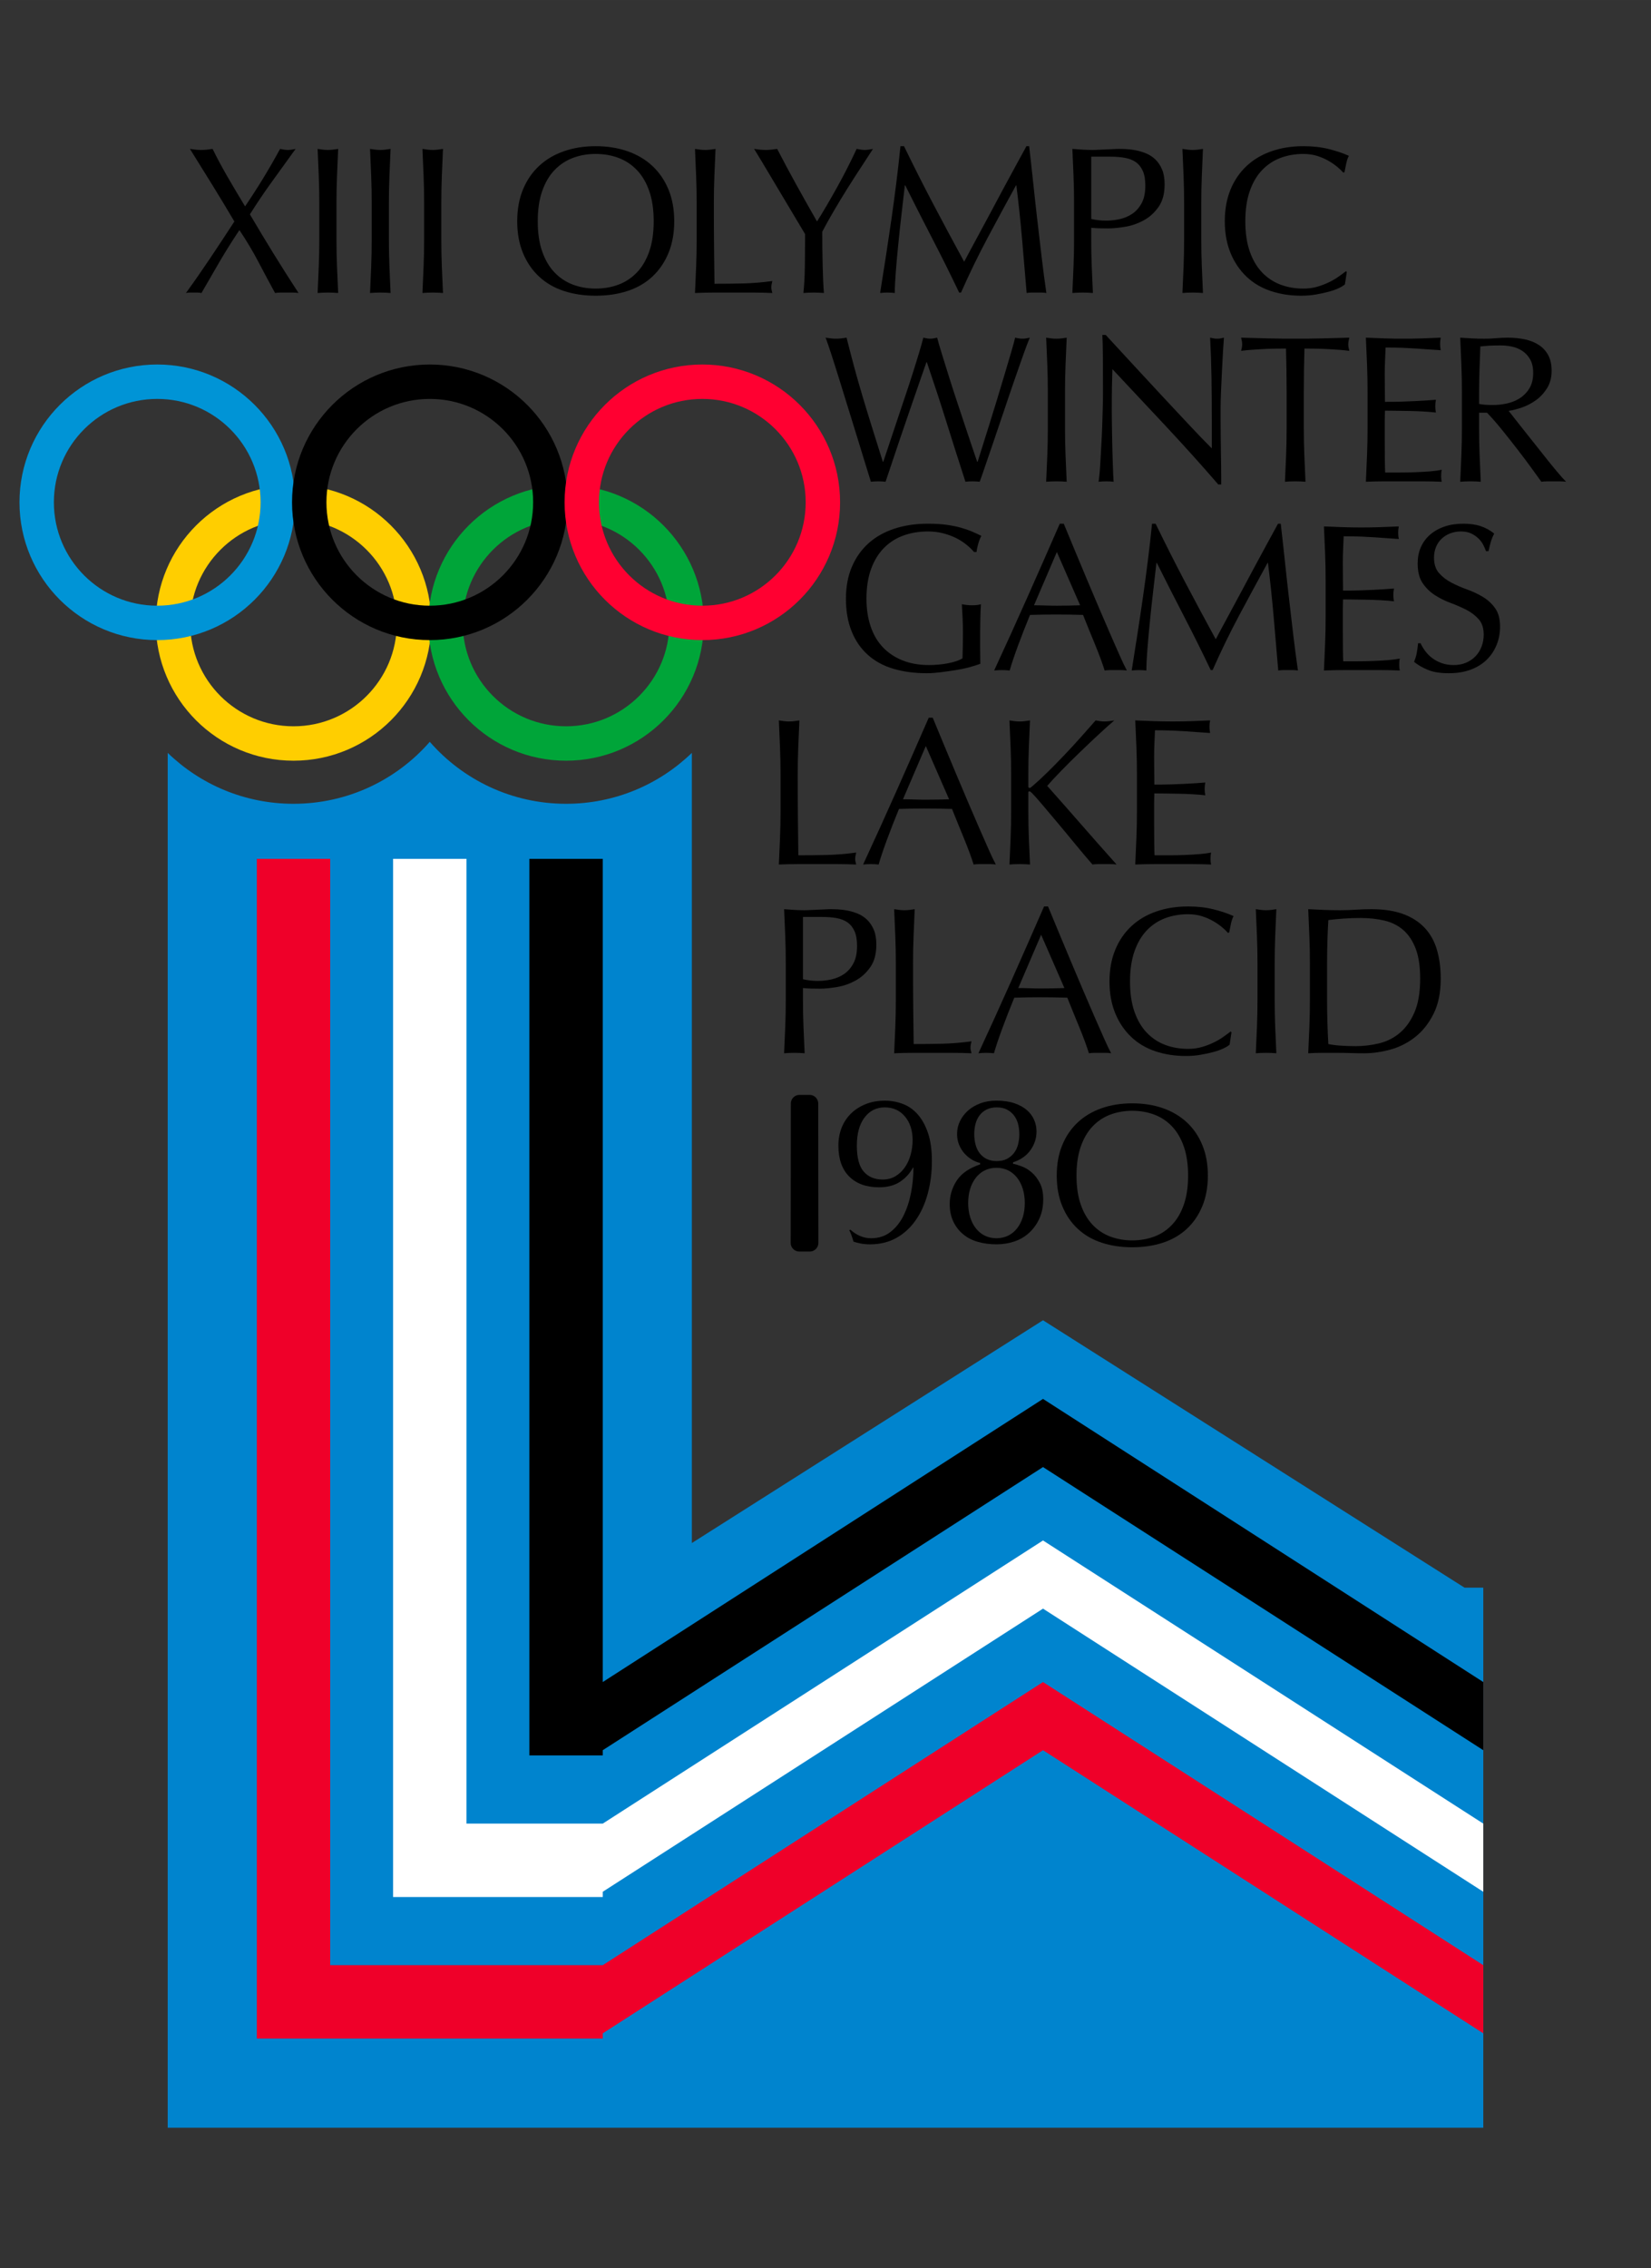 <?xml version="1.0" encoding="UTF-8"?> <svg xmlns="http://www.w3.org/2000/svg" xmlns:xlink="http://www.w3.org/1999/xlink" xmlns:xodm="http://www.corel.com/coreldraw/odm/2003" xml:space="preserve" width="25.4mm" height="34.883mm" version="1.1" style="shape-rendering:geometricPrecision; text-rendering:geometricPrecision; image-rendering:optimizeQuality; fill-rule:evenodd; clip-rule:evenodd" viewBox="0 0 2539.98 3488.26"><rect x="0" y="0" width="2539.98" height="3488.26" fill="#333333" stroke="none"/> <defs> <style type="text/css"> .str5 {stroke:black;stroke-width:26.46;stroke-linecap:round;stroke-linejoin:round;stroke-miterlimit:22.926} .str3 {stroke:black;stroke-width:52.92;stroke-linecap:round;stroke-linejoin:round;stroke-miterlimit:22.926} .str2 {stroke:#0094D6;stroke-width:52.92;stroke-linecap:round;stroke-linejoin:round;stroke-miterlimit:22.926} .str1 {stroke:#00A539;stroke-width:52.92;stroke-linecap:round;stroke-linejoin:round;stroke-miterlimit:22.926} .str4 {stroke:#FF0031;stroke-width:52.92;stroke-linecap:round;stroke-linejoin:round;stroke-miterlimit:22.926} .str0 {stroke:#FFCE00;stroke-width:52.92;stroke-linecap:round;stroke-linejoin:round;stroke-miterlimit:22.926} .fil1 {fill:none;fill-rule:nonzero} .fil2 {fill:black;fill-rule:nonzero} .fil0 {fill:#0084CE;fill-rule:nonzero} .fil4 {fill:#EF0029;fill-rule:nonzero} .fil3 {fill:white;fill-rule:nonzero} </style> </defs> <g id="Слой_x0020_1">  <path class="fil0" d="M258.02 1157.83l0 2114.33 741.84 0 64.51 0 1217.59 0 0 -830.54 -28.87 0 -648.47 -411.24 -540.25 342.62 0 -1215.17c-50.08,48.46 -118.29,78.3 -193.52,78.3 -83.62,0 -158.69,-36.93 -209.66,-95.31 -50.96,58.38 -126.03,95.31 -209.65,95.31 -75.23,0 -143.44,-29.83 -193.52,-78.3z"></path> <circle class="fil1 str0" cx="451.55" cy="957.94" r="185.46"></circle> <circle class="fil1 str1" cx="870.85" cy="957.94" r="185.46"></circle> <circle class="fil1 str2" cx="241.89" cy="772.48" r="185.46"></circle> <circle class="fil1 str3" cx="661.2" cy="772.48" r="185.46"></circle> <circle class="fil1 str4" cx="1080.5" cy="772.48" r="185.46"></circle> <polygon class="fil2" points="814.4,1320.8 814.4,2699.65 927.29,2699.65 927.29,2691.59 1604.62,2256.16 2281.96,2691.59 2281.96,2586.77 1604.62,2151.34 927.29,2586.77 927.29,1320.8 "></polygon> <polygon class="fil3" points="927.29,2804.48 717.64,2804.48 717.64,1320.8 604.75,1320.8 604.75,2917.37 717.64,2917.37 927.29,2917.37 927.29,2909.3 1604.62,2473.88 2281.96,2909.3 2281.96,2804.48 1604.62,2369.05 "></polygon> <polygon class="fil4" points="927.29,3022.19 507.99,3022.19 507.99,1320.8 395.1,1320.8 395.1,3135.08 499.93,3135.08 507.99,3135.08 927.29,3135.08 927.29,3127.02 1604.62,2691.59 2281.96,3127.02 2281.96,3022.19 1604.62,2586.77 "></polygon> <g id="_2188642698064"> <path class="fil2" d="M1308.21 1891.06l-1.61 0.96c1.29,2.33 2.5,5.24 3.71,8.71 1.21,3.46 2.09,6.37 2.74,8.71 2.34,0.87 5.81,1.78 10.32,2.74 4.52,0.97 9.6,1.45 15.16,1.45 15.08,0 28.46,-3.22 40.16,-9.67 11.68,-6.46 21.68,-15.48 29.82,-27.09 8.15,-11.61 14.45,-25.24 18.71,-40.96 4.26,-15.73 6.45,-32.5 6.45,-50.31 0,-17.02 -2.01,-31.38 -5.96,-43.07 -3.95,-11.69 -9.27,-21.28 -15.81,-28.7 -6.53,-7.42 -14.19,-12.82 -22.9,-16.13 -8.71,-3.31 -17.9,-5 -27.58,-5 -10.95,0 -20.88,1.78 -29.67,5.32 -8.79,3.55 -16.37,8.39 -22.59,14.52 -6.2,6.13 -11.03,13.38 -14.34,21.77 -3.31,8.39 -5,17.5 -5,27.42 0,20.65 5.57,36.53 16.61,47.57 11.05,11.05 26.38,16.62 45.97,16.62 12.9,0 23.63,-2.83 32.09,-8.39 8.46,-5.56 15.24,-12.9 20.16,-21.94l0.63 -0.01c0,12.91 -1.2,25.81 -3.7,38.71 -2.51,12.9 -6.29,24.6 -11.45,34.99 -5.17,10.41 -11.86,18.87 -20.16,25.33 -8.3,6.45 -18.22,9.67 -29.84,9.67 -6.04,0 -11.69,-1.2 -17.09,-3.54 -5.4,-2.34 -10.31,-5.58 -14.83,-9.68zm95.8 -137.73c0,7.73 -1.05,15.23 -3.07,22.57 -2.01,7.34 -5,13.8 -8.87,19.35 -3.87,5.56 -8.62,10.08 -14.36,13.55 -5.71,3.47 -12.32,5.17 -19.82,5.17 -12.27,0 -21.94,-4.03 -29.04,-12.1 -7.1,-8.06 -10.64,-21.45 -10.64,-40.15 0,-18.31 3.95,-32.66 11.77,-43.06 7.83,-10.4 18.23,-15.65 31.12,-15.65 12.91,0 23.3,4.68 31.13,14.04 7.82,9.34 11.78,21.44 11.78,36.28z"></path> <path class="fil2" d="M1461.09 1851.7c0,10.07 1.85,19.02 5.49,26.77 3.63,7.74 8.71,14.27 15.16,19.66 6.45,5.41 14.11,9.28 22.9,11.78 8.78,2.5 18.31,3.7 28.39,3.7 9.91,0 19.19,-1.52 27.9,-4.51 8.71,-3 16.36,-7.58 22.9,-13.71 6.54,-6.13 11.69,-13.47 15.48,-22.1 3.8,-8.61 5.64,-18.3 5.64,-29.02 0,-9.92 -1.69,-18.15 -5.16,-24.84 -3.46,-6.69 -7.58,-12.1 -12.42,-16.29 -4.84,-4.2 -9.91,-7.34 -15.31,-9.35 -5.4,-2.02 -9.91,-3.39 -13.56,-4.03l0 -2.26c11.86,-3.86 20.8,-10.16 26.94,-18.87 6.13,-8.71 9.19,-18.23 9.19,-28.54 0,-6.21 -1.21,-12.18 -3.7,-17.91 -2.5,-5.72 -6.22,-10.72 -11.13,-14.99 -4.91,-4.28 -11.29,-7.82 -19.02,-10.49 -7.75,-2.66 -17.02,-4.03 -27.74,-4.03 -9.27,0 -17.59,1.37 -25.01,4.19 -7.42,2.83 -13.78,6.54 -19.02,11.29 -5.24,4.76 -9.36,10.16 -12.26,16.29 -2.91,6.13 -4.36,12.66 -4.36,19.52 0,6.04 1.06,11.61 3.22,16.78 2.18,5.16 4.91,9.58 8.39,13.38 3.47,3.78 7.25,6.86 11.45,9.35 4.2,2.49 8.3,4.12 12.42,5l0 2.25c-16.77,5.57 -28.79,13.87 -35.96,24.83 -7.19,11 -10.82,23 -10.82,36.15zm107.09 -107.41c0,5.4 -0.65,10.56 -1.94,15.64 -1.29,5.09 -3.38,9.44 -6.29,13.23 -2.9,3.8 -6.53,6.77 -10.8,9.04 -4.27,2.25 -9.6,3.38 -15.81,3.38 -6.04,0 -11.21,-1.13 -15.63,-3.38 -4.44,-2.27 -7.98,-5.24 -10.81,-9.04 -2.83,-3.79 -4.85,-8.14 -6.13,-13.23 -1.29,-5.08 -1.94,-10.24 -1.94,-15.64 0,-5.56 0.65,-10.88 1.94,-15.8 1.28,-4.92 3.3,-9.28 6.13,-13.07 2.83,-3.79 6.37,-6.77 10.81,-9.03 4.43,-2.25 9.59,-3.38 15.63,-3.38 6.21,0 11.54,1.13 15.81,3.38 4.27,2.26 7.89,5.25 10.8,9.03 2.91,3.8 5,8.15 6.29,13.07 1.29,4.92 1.94,10.24 1.94,15.8zm8.39 105.8c0,7.98 -1.04,15.23 -3.06,21.77 -2.02,6.53 -4.93,12.25 -8.71,17.09 -3.8,4.85 -8.32,8.62 -13.72,11.28 -5.4,2.67 -11.36,4.03 -18.05,4.03 -6.7,0 -12.66,-1.37 -18.07,-4.03 -5.4,-2.66 -9.91,-6.44 -13.7,-11.28 -3.8,-4.85 -6.7,-10.56 -8.71,-17.09 -2.02,-6.54 -3.06,-13.79 -3.06,-21.77 0,-7.98 1.04,-15.24 3.06,-21.78 2.01,-6.53 4.91,-12.25 8.71,-17.08 3.79,-4.84 8.3,-8.63 13.7,-11.29 5.41,-2.66 11.37,-4.03 18.07,-4.03 6.69,0 12.65,1.37 18.05,4.03 5.4,2.66 9.92,6.46 13.72,11.29 3.78,4.84 6.69,10.56 8.71,17.08 2.01,6.54 3.06,13.79 3.06,21.78z"></path> <path class="fil2" d="M1827.82 1807.91c0,17.18 -2.17,32.02 -6.53,44.51 -4.35,12.59 -10.4,22.9 -18.14,31.05 -7.74,8.23 -16.86,14.28 -27.33,18.23 -10.42,3.86 -21.78,5.88 -33.96,5.88 -12.02,0 -23.3,-2.02 -33.71,-5.88 -10.48,-3.95 -19.59,-10 -27.33,-18.23 -7.74,-8.15 -13.79,-18.46 -18.14,-31.05 -4.36,-12.49 -6.54,-27.33 -6.54,-44.51 0,-17.18 2.18,-32.02 6.54,-44.51 4.35,-12.58 10.4,-22.91 18.14,-31.05 7.74,-8.22 16.85,-14.27 27.33,-18.22 10.4,-3.87 21.69,-5.89 33.71,-5.89 12.17,0 23.54,2.02 33.96,5.89 10.47,3.95 19.59,10 27.33,18.22 7.74,8.14 13.79,18.47 18.14,31.05 4.35,12.49 6.53,27.33 6.53,44.51zm-202.07 0c0,17.58 2.83,33.3 8.55,47.01 5.64,13.79 13.63,25.4 23.87,34.92 10.24,9.51 22.49,16.61 36.77,21.28 14.28,4.68 29.92,7.02 46.92,7.02 17.19,0 32.9,-2.34 47.18,-7.02 14.29,-4.67 26.53,-11.77 36.77,-21.28 10.25,-9.52 18.23,-21.13 23.88,-34.92 5.72,-13.71 8.55,-29.43 8.55,-47.01 0,-17.58 -2.83,-33.31 -8.55,-47.01 -5.65,-13.78 -13.63,-25.39 -23.88,-34.91 -10.24,-9.51 -22.48,-16.77 -36.77,-21.77 -14.28,-5 -29.99,-7.42 -47.18,-7.42 -17,0 -32.64,2.42 -46.92,7.42 -14.28,5 -26.53,12.26 -36.77,21.77 -10.24,9.52 -18.23,21.13 -23.87,34.91 -5.72,13.7 -8.55,29.43 -8.55,47.01z"></path> </g> <g id="_2188642696432"> <path class="fil2" d="M377.04 317.38c-9.92,-16.37 -18.95,-31.53 -27.1,-45.64 -8.14,-14.11 -15.8,-28.31 -22.89,-42.74l-8.72 1.13c-2.82,0.32 -5.72,0.48 -8.71,0.48 -2.98,0 -5.88,-0.16 -8.71,-0.48l-8.71 -1.13 34.68 55.8c11.29,18.3 22.49,36.85 33.7,55.8 -12.25,18.95 -24.51,37.49 -36.77,55.8 -12.25,18.3 -24.83,36.36 -37.73,54.18 2.17,-0.4 4.27,-0.64 6.29,-0.64l5.65 0 5.64 0c2.02,0 4.11,0.24 6.29,0.65l27.74 -47.9c9.44,-16.21 19.68,-32.5 30.64,-48.86 10.97,16.36 20.72,32.65 29.19,48.86 8.47,16.21 17.02,32.17 25.64,47.9 2.99,-0.4 6.05,-0.65 9.03,-0.65l9.03 0 9.04 0c2.98,0 6.04,0.24 9.03,0.65 -12.9,-19.76 -25.56,-39.68 -37.9,-59.67 -12.34,-20 -24.67,-40.4 -36.93,-61.28 10.96,-17.42 22.34,-34.27 34.19,-50.64l36.12 -50c-4.76,1.05 -8.71,1.62 -11.93,1.62 -3.23,0 -7.18,-0.57 -11.94,-1.62 -9.03,16.53 -17.82,31.78 -26.28,45.64 -8.47,13.87 -17.66,28.14 -27.58,42.74z"></path> <path class="fil2" d="M491.22 312.54l0 55.48c0,14.19 -0.24,28.14 -0.81,41.92 -0.56,13.79 -1.13,27.34 -1.77,40.64 4.91,-0.4 10.24,-0.64 15.8,-0.64 5.57,0 10.89,0.24 15.81,0.64 -0.65,-13.3 -1.21,-26.85 -1.78,-40.64 -0.56,-13.78 -0.81,-27.74 -0.81,-41.92l0 -55.48c0,-14.19 0.25,-28.14 0.81,-41.77 0.57,-13.62 1.13,-27.58 1.78,-41.77l-8.07 1.13c-2.58,0.32 -5.16,0.49 -7.74,0.49 -2.58,0 -5.16,-0.17 -7.74,-0.49l-8.06 -1.13c0.64,14.2 1.21,28.15 1.77,41.77 0.57,13.63 0.81,27.58 0.81,41.77z"></path> <path class="fil2" d="M571.85 312.54l0 55.48c0,14.19 -0.24,28.14 -0.8,41.92 -0.57,13.79 -1.13,27.34 -1.78,40.64 4.92,-0.4 10.24,-0.64 15.81,-0.64 5.56,0 10.88,0.24 15.8,0.64 -0.64,-13.3 -1.21,-26.85 -1.77,-40.64 -0.56,-13.78 -0.81,-27.74 -0.81,-41.92l0 -55.48c0,-14.19 0.24,-28.14 0.81,-41.77 0.56,-13.62 1.13,-27.58 1.77,-41.77l-8.06 1.13c-2.58,0.32 -5.16,0.49 -7.74,0.49 -2.58,0 -5.16,-0.17 -7.74,-0.49l-8.07 -1.13c0.65,14.2 1.21,28.15 1.78,41.77 0.56,13.63 0.8,27.58 0.8,41.77z"></path> <path class="fil2" d="M652.49 312.54l0 55.48c0,14.19 -0.24,28.14 -0.81,41.92 -0.56,13.79 -1.13,27.34 -1.77,40.64 4.92,-0.4 10.24,-0.64 15.8,-0.64 5.57,0 10.89,0.24 15.81,0.64 -0.65,-13.3 -1.21,-26.85 -1.78,-40.64 -0.56,-13.78 -0.8,-27.74 -0.8,-41.92l0 -55.48c0,-14.19 0.24,-28.14 0.8,-41.77 0.57,-13.62 1.13,-27.58 1.78,-41.77l-8.07 1.13c-2.58,0.32 -5.16,0.49 -7.74,0.49 -2.58,0 -5.16,-0.17 -7.74,-0.49l-8.06 -1.13c0.64,14.2 1.21,28.15 1.77,41.77 0.57,13.63 0.81,27.58 0.81,41.77z"></path> <path class="fil2" d="M1005.67 340.28c0,17.82 -2.26,33.3 -6.77,46.28 -4.52,12.98 -10.81,23.79 -18.87,32.25 -8.07,8.47 -17.5,14.76 -28.38,18.87 -10.89,4.11 -22.66,6.13 -35.32,6.13 -12.5,0 -24.11,-2.02 -35,-6.13 -10.89,-4.11 -20.32,-10.4 -28.38,-18.87 -8.07,-8.46 -14.36,-19.27 -18.87,-32.25 -4.52,-12.98 -6.77,-28.46 -6.77,-46.28 0,-17.82 2.25,-33.31 6.77,-46.29 4.52,-12.98 10.8,-23.79 18.87,-32.25 8.06,-8.47 17.49,-14.76 28.38,-18.87 10.89,-4.11 22.5,-6.13 35,-6.13 12.66,0 24.43,2.02 35.32,6.13 10.88,4.11 20.32,10.4 28.38,18.87 8.06,8.46 14.35,19.27 18.87,32.25 4.51,12.98 6.77,28.47 6.77,46.29zm-209.97 0c0,18.3 2.98,34.59 8.86,48.86 5.89,14.27 14.2,26.37 24.84,36.29 10.64,9.91 23.38,17.25 38.22,22.09 14.83,4.84 31.04,7.26 48.7,7.26 17.82,0 34.19,-2.42 49.03,-7.26 14.84,-4.84 27.58,-12.17 38.22,-22.09 10.64,-9.92 18.95,-22.02 24.84,-36.29 5.88,-14.27 8.86,-30.56 8.86,-48.86 0,-18.31 -2.98,-34.6 -8.86,-48.87 -5.89,-14.27 -14.2,-26.37 -24.84,-36.28 -10.64,-9.92 -23.38,-17.42 -38.22,-22.58 -14.84,-5.16 -31.2,-7.74 -49.03,-7.74 -17.65,0 -33.87,2.58 -48.7,7.74 -14.84,5.16 -27.58,12.66 -38.22,22.58 -10.65,9.91 -18.95,22.01 -24.84,36.28 -5.88,14.27 -8.86,30.56 -8.86,48.87z"></path> <path class="fil2" d="M1071.79 312.54l0 55.48c0,14.19 -0.24,28.14 -0.81,41.92 -0.56,13.79 -1.13,27.34 -1.77,40.64 10.32,-0.4 20.24,-0.64 29.83,-0.64l29.84 0 29.67 0c9.92,0 19.76,0.24 29.68,0.65 -1.05,-3.47 -1.61,-6.37 -1.61,-8.71 0,-2.58 0.56,-5.81 1.61,-9.68 -16.13,2.18 -31.21,3.39 -45.16,3.71 -13.95,0.32 -28.62,0.48 -43.86,0.48l-0.65 -53.37c-0.24,-19.92 -0.32,-43.39 -0.32,-70.48 0,-14.19 0.24,-28.14 0.81,-41.77 0.56,-13.62 1.12,-27.58 1.77,-41.77l-8.06 1.13c-2.59,0.32 -5.16,0.49 -7.75,0.49 -2.58,0 -5.15,-0.17 -7.74,-0.49l-8.06 -1.13c0.65,14.2 1.21,28.15 1.77,41.77 0.57,13.63 0.81,27.58 0.81,41.77z"></path> <path class="fil2" d="M1238.54 359.95c0,17.42 -0.08,34.11 -0.32,49.99 -0.24,15.89 -0.97,29.44 -2.26,40.64 4.92,-0.4 10.24,-0.64 15.81,-0.64 5.56,0 10.88,0.24 15.8,0.64 -0.4,-4.51 -0.81,-10.48 -1.13,-17.9 -0.33,-7.42 -0.56,-15.48 -0.81,-24.19 -0.24,-8.71 -0.4,-17.58 -0.49,-26.61 -0.07,-9.03 -0.16,-17.49 -0.16,-25.48 3.48,-6.69 7.51,-14.11 12.27,-22.41 4.75,-8.31 10.24,-17.58 16.44,-27.91 6.22,-10.32 13.47,-21.85 21.62,-34.51 8.14,-12.66 17.4,-26.85 27.73,-42.57 -5.4,1.05 -9.59,1.61 -12.58,1.61 -2.99,0 -7.19,-0.56 -12.59,-1.61 -4.27,9.27 -8.94,18.79 -13.86,28.54 -4.93,9.76 -10.08,19.52 -15.49,29.19 -5.4,9.68 -10.72,19.11 -16.13,28.38 -5.4,9.28 -10.56,17.74 -15.48,25.49 -11.21,-19.6 -21.77,-38.39 -31.77,-56.45 -10,-18.06 -19.84,-36.45 -29.51,-55.15 -2.99,0.4 -5.97,0.8 -8.87,1.12 -2.91,0.33 -5.89,0.49 -8.87,0.49 -2.99,0 -5.97,-0.16 -8.87,-0.49 -2.9,-0.32 -5.89,-0.72 -8.87,-1.12 2.18,3.46 5.24,8.54 9.35,15.32l13.71 22.9 15.97 26.77 15.97 26.77 13.86 23.22 9.53 15.97z"></path> <path class="fil2" d="M1390.78 224.81l-5.48 0c-1.7,17.17 -3.79,35.32 -6.13,54.35 -2.34,19.03 -4.92,38.3 -7.74,57.89 -2.83,19.59 -5.73,39.03 -8.71,58.38l-8.71 55.16c3.46,-0.4 7.18,-0.65 11.29,-0.65 4.1,0 7.82,0.24 11.28,0.65 0,-8.63 0.56,-19.6 1.61,-33.06 1.05,-13.47 2.34,-27.74 3.87,-42.9 1.52,-15.16 3.15,-30.56 4.99,-46.12l5.01 -43.39 0.65 0c14.19,28.39 28.3,56.2 42.41,83.38 14.11,27.18 27.58,54.35 40.48,81.44l2.9 0c12.91,-29.27 26.53,-57.25 40.81,-84.02 14.27,-26.77 28.86,-53.7 43.7,-80.8l0.65 0c3.46,27.98 6.36,55.4 8.71,82.25l7.09 83.22c2.58,-0.4 5.08,-0.65 7.58,-0.65l7.57 0 7.58 0c2.5,0 5,0.24 7.58,0.65 -2.58,-17.82 -4.93,-35.89 -7.11,-54.03l-6.45 -55.15c-2.18,-18.63 -4.27,-37.5 -6.29,-56.77 -2.01,-19.27 -4.26,-39.19 -6.61,-59.83l-4.19 0 -17.42 31.93c-6.21,11.37 -12.5,22.98 -18.87,34.83l-18.7 35c-6.13,11.53 -11.85,22.18 -17.26,32.09l-14.19 26.29 -9.35 17.58c-16.53,-30.32 -32.43,-59.92 -47.57,-88.7 -15.14,-28.79 -30.14,-58.46 -44.98,-89.02z"></path> <path class="fil2" d="M1652.36 312.54l0 55.48c0,14.19 -0.24,28.14 -0.81,41.92 -0.57,13.79 -1.14,27.34 -1.78,40.64 4.92,-0.4 10.25,-0.64 15.81,-0.64 5.56,0 10.89,0.24 15.8,0.64 -0.65,-13.3 -1.21,-26.85 -1.78,-40.64 -0.56,-13.78 -0.81,-27.74 -0.81,-41.92l0 -17.74c4.28,0.4 8.47,0.72 12.58,0.8 4.12,0.08 8.63,0.16 13.55,0.16 7.75,0 16.62,-0.88 26.62,-2.58 10,-1.69 19.43,-5.08 28.38,-10 8.95,-4.92 16.45,-11.85 22.59,-20.64 6.13,-8.79 9.19,-20.32 9.19,-34.51 0,-9.03 -1.29,-16.61 -3.86,-22.74 -2.58,-6.13 -5.97,-11.21 -10.17,-15.32 -4.2,-4.11 -8.88,-7.17 -14.02,-9.35 -5.17,-2.18 -10.41,-3.79 -15.65,-4.84 -5.24,-1.05 -10.24,-1.69 -14.99,-1.94 -4.76,-0.24 -8.71,-0.32 -11.94,-0.32 -2.33,0 -5.23,0.08 -8.71,0.32 -3.47,0.25 -7.01,0.41 -10.8,0.49 -3.79,0.08 -7.5,0.24 -11.12,0.48 -3.64,0.24 -6.78,0.33 -9.36,0.33 -5.17,0 -10.41,-0.17 -15.64,-0.49 -5.23,-0.32 -10.48,-0.72 -15.64,-1.13 0.64,14.2 1.21,28.15 1.78,41.77 0.55,13.63 0.78,27.58 0.78,41.77zm26.45 24.19l0 -95.79 29.03 0c8.39,0 15.88,0.56 22.57,1.77 6.7,1.21 12.34,3.39 16.95,6.61 4.58,3.23 8.23,7.74 10.8,13.55 2.57,5.81 3.86,13.31 3.86,22.58 0,10.96 -1.85,19.91 -5.63,26.93 -3.8,7.01 -8.63,12.5 -14.53,16.45 -5.87,3.95 -12.41,6.69 -19.51,8.22 -7.09,1.54 -13.94,2.26 -20.64,2.26 -7.98,0 -15.57,-0.89 -22.9,-2.58z"></path> <path class="fil2" d="M1821.69 312.54l0 55.48c0,14.19 -0.23,28.14 -0.8,41.92 -0.58,13.79 -1.14,27.34 -1.79,40.64 4.92,-0.4 10.25,-0.64 15.81,-0.64 5.56,0 10.89,0.24 15.8,0.64 -0.65,-13.3 -1.2,-26.85 -1.77,-40.64 -0.56,-13.78 -0.81,-27.74 -0.81,-41.92l0 -55.48c0,-14.19 0.24,-28.14 0.81,-41.77 0.56,-13.62 1.12,-27.58 1.77,-41.77l-8.06 1.13c-2.58,0.32 -5.16,0.49 -7.74,0.49 -2.58,0 -5.16,-0.17 -7.75,-0.49l-8.06 -1.13c0.65,14.2 1.21,28.15 1.78,41.77 0.58,13.63 0.81,27.58 0.81,41.77z"></path> <path class="fil2" d="M2069.08 437.36l2.91 -19.03 -1.29 -1.29c-2.99,2.34 -6.69,5.08 -11.13,8.23 -4.43,3.14 -9.35,6.04 -14.84,8.71 -5.48,2.66 -11.53,5 -18.06,6.93 -6.54,1.94 -13.7,2.91 -21.45,2.91 -12.66,0 -24.42,-2.02 -35.32,-6.13 -10.88,-4.11 -20.32,-10.4 -28.39,-18.87 -8.06,-8.47 -14.34,-19.27 -18.87,-32.25 -4.51,-12.99 -6.77,-28.47 -6.77,-46.29 0,-17.82 2.26,-33.3 6.77,-46.28 4.53,-12.99 10.81,-23.79 18.87,-32.26 8.07,-8.46 17.51,-14.75 28.39,-18.86 10.9,-4.11 22.66,-6.13 35.32,-6.13 7.75,0 14.84,1.05 21.3,3.06 6.45,2.02 12.26,4.6 17.42,7.58 5.16,2.98 9.66,6.13 13.54,9.35 3.88,3.23 6.86,6.13 9.03,8.71l1.93 -0.64c0.65,-3.47 1.53,-7.74 2.58,-12.9 1.06,-5.16 2.51,-9.28 4.2,-12.26 -9.03,-4.11 -19.43,-7.58 -31.12,-10.48 -11.69,-2.91 -24.68,-4.36 -38.87,-4.36 -17.81,0 -34.18,2.58 -49.02,7.74 -14.84,5.16 -27.58,12.66 -38.22,22.58 -10.64,9.92 -18.95,22.01 -24.84,36.28 -5.88,14.28 -8.87,30.56 -8.87,48.87 0,18.3 2.99,34.59 8.87,48.86 5.89,14.28 14.11,26.37 24.52,36.29 10.4,9.92 22.82,17.25 37.25,22.09 14.44,4.84 30.07,7.26 47.09,7.26 7.98,0 15.57,-0.65 22.91,-1.93 7.33,-1.29 13.94,-2.75 19.84,-4.36 5.88,-1.61 10.95,-3.47 15.15,-5.48 4.2,-2.02 7.23,-3.95 9.17,-5.65z"></path> </g> <g id="_2188642691488"> <path class="fil2" d="M1339.82 740.87c3.47,-0.4 7.18,-0.65 11.29,-0.65 4.11,0 7.81,0.24 11.28,0.65l10.64 -31.61 11.93 -35.48 12.26 -35.8 11.46 -33.23 9.67 -27.9 6.93 -19.83 0.64 0c10.97,32.26 21.22,63.46 30.65,93.7 9.44,30.24 19.02,60.23 28.71,90.15 3.46,-0.4 7.09,-0.65 10.96,-0.65 3.86,0 7.5,0.24 10.96,0.65 1.94,-5.16 4.91,-13.63 8.87,-25.32l13.56 -39.67c5.08,-14.76 10.32,-30.24 15.8,-46.61 5.48,-16.37 10.73,-31.85 15.81,-46.45 5.08,-14.59 9.59,-27.65 13.7,-39.02 4.11,-11.38 7.18,-19.6 9.36,-24.52 -1.94,0.41 -3.8,0.81 -5.66,1.13 -1.84,0.32 -3.7,0.49 -5.63,0.49 -1.94,0 -3.8,-0.17 -5.65,-0.49 -1.84,-0.32 -3.7,-0.72 -5.64,-1.13 -1.05,4.76 -3.06,12.02 -5.97,21.94l-9.99 33.7 -11.92 39.68c-4.2,13.87 -8.32,27.09 -12.27,39.67l-10.64 33.87 -6.93 22.1 -0.65 -0.01 -7.9 -23.22 -11.12 -33.23 -12.75 -38.38c-4.44,-13.3 -8.56,-26.2 -12.42,-38.54l-10.49 -33.71c-3.15,-10.08 -5.4,-18.06 -6.93,-23.87 -4.27,1.05 -7.82,1.62 -10.63,1.62 -2.84,0 -6.38,-0.57 -10.65,-1.62 -1.29,5.41 -3.47,13.07 -6.46,23.06 -2.97,10 -6.44,21.05 -10.31,33.23 -3.87,12.17 -8.07,24.91 -12.59,38.22 -4.51,13.3 -8.79,26.2 -12.9,38.54l-11.29 33.87 -8.06 24.03 -0.65 0 -17.25 -55c-5.08,-16.2 -9.76,-31.68 -14.2,-46.44 -4.43,-14.76 -8.54,-29.27 -12.41,-43.55 -3.87,-14.27 -7.83,-29.59 -11.94,-45.96l-8.06 1.13c-2.57,0.32 -5.24,0.49 -8.07,0.49 -2.82,0 -5.48,-0.17 -8.06,-0.49l-8.06 -1.13c2.18,5.57 5.08,14.2 8.87,25.81 3.79,11.61 7.9,24.67 12.42,39.19l14.19 45.8 14.2 45.96 12.09 39.35c3.55,11.61 6.21,20.08 7.9,25.48z"></path> <path class="fil2" d="M1612.04 602.82l0 55.48c0,14.19 -0.23,28.14 -0.81,41.93 -0.57,13.79 -1.13,27.33 -1.78,40.64 4.92,-0.4 10.25,-0.65 15.81,-0.65 5.56,0 10.89,0.24 15.8,0.65 -0.65,-13.31 -1.2,-26.85 -1.77,-40.64 -0.56,-13.79 -0.81,-27.74 -0.81,-41.93l0 -55.48c0,-14.19 0.24,-28.14 0.81,-41.76 0.56,-13.63 1.12,-27.58 1.77,-41.77l-8.07 1.13c-2.57,0.32 -5.15,0.48 -7.73,0.48 -2.58,0 -5.17,-0.16 -7.75,-0.48l-8.06 -1.13c0.64,14.19 1.21,28.14 1.78,41.77 0.58,13.62 0.81,27.57 0.81,41.76z"></path> <path class="fil2" d="M1874.26 745.06l4.52 0 0 -10.64c0,-5.16 -0.08,-11.21 -0.16,-18.23l-0.33 -22.57 -0.31 -24.03c-0.08,-7.99 -0.17,-15.57 -0.17,-22.9l0 -19.36c0,-6.2 0.24,-14.51 0.64,-24.83 0.41,-10.32 0.89,-20.89 1.46,-31.61l1.61 -30.32c0.56,-9.43 1.06,-16.53 1.45,-21.29 -4.27,1.05 -7.73,1.62 -10.31,1.62 -2.99,0 -6.7,-0.57 -10.97,-1.62 1.05,18.95 1.77,39.11 2.11,60.48 0.31,21.37 0.48,43.38 0.48,65.96l0 43.86c-9.91,-9.91 -21.45,-21.85 -34.67,-35.96l-41.93 -44.83c-14.76,-15.81 -29.6,-31.85 -44.52,-48.06l-42.09 -45.64 -5.17 0c0.41,7.34 0.73,18.39 0.81,33.23 0.08,14.83 0.16,32.57 0.16,53.22 0,7.09 -0.08,15.15 -0.31,24.19 -0.24,9.03 -0.49,18.3 -0.81,27.74 -0.33,9.43 -0.73,18.95 -1.29,28.38l-1.46 26.29c-0.4,8.06 -0.88,14.99 -1.46,20.8 -0.56,5.8 -1.04,9.75 -1.45,11.93 3.63,-0.4 7.66,-0.64 11.94,-0.64 4.11,0 7.82,0.24 11.28,0.64 -0.24,-1.69 -0.41,-5 -0.64,-9.83l-0.65 -16.94 -0.64 -20.96c-0.24,-7.5 -0.42,-14.92 -0.49,-22.26l-0.32 -20.96c-0.09,-6.7 -0.17,-12.26 -0.17,-16.77 0,-17.42 0.08,-31.21 0.32,-41.29 0.24,-10.08 0.41,-18.14 0.65,-24.19l83.86 89.5c27.99,30 54.28,59.27 79.03,87.89z"></path> <path class="fil2" d="M1979.41 602.82l0 55.48c0,14.19 -0.24,28.14 -0.81,41.93 -0.56,13.79 -1.13,27.33 -1.77,40.64 4.91,-0.4 10.24,-0.65 15.8,-0.65 5.57,0 10.9,0.24 15.81,0.65 -0.65,-13.31 -1.21,-26.85 -1.79,-40.64 -0.55,-13.79 -0.8,-27.74 -0.8,-41.93l0 -55.48c0,-22.33 0.32,-44.58 0.97,-66.76 5.56,0 11.45,0.08 17.58,0.16 6.13,0.08 12.26,0.32 18.38,0.65 6.13,0.32 12.01,0.72 17.74,1.12 5.73,0.41 10.8,0.97 15.31,1.62 -1.04,-3.88 -1.6,-7.18 -1.6,-10 0,-2.59 0.56,-6.05 1.6,-10.33 -14.19,0.41 -28.05,0.81 -41.61,1.13 -13.54,0.32 -27.4,0.49 -41.6,0.49 -14.2,0 -28.05,-0.17 -41.61,-0.49 -13.55,-0.32 -27.4,-0.72 -41.61,-1.13 1.05,4.28 1.62,7.67 1.62,10 0,2.99 -0.57,6.45 -1.62,10.33 4.52,-0.65 9.6,-1.21 15.32,-1.62 5.73,-0.4 11.62,-0.8 17.75,-1.12 6.12,-0.33 12.25,-0.57 18.37,-0.65 6.13,-0.08 12.02,-0.16 17.58,-0.16 0.67,22.17 0.99,44.43 0.99,66.76z"></path> <path class="fil2" d="M2103.92 602.5l0 55.48c0,14.19 -0.24,28.14 -0.81,41.77 -0.57,13.62 -1.14,27.33 -1.78,41.12 9.91,-0.4 19.67,-0.65 29.35,-0.65l29.36 0.01 29.19 0c9.59,0 19.19,0.24 28.86,0.64 -0.64,-2.17 -0.96,-4.92 -0.96,-8.38 0,-1.54 0.08,-3.15 0.17,-5 0.08,-1.86 0.39,-3.47 0.8,-5 -5.17,1.05 -11.21,1.86 -18.22,2.42 -7.02,0.56 -14.44,0.97 -22.26,1.29 -7.83,0.32 -15.89,0.48 -24.03,0.48l-22.58 0c-0.24,-4.11 -0.4,-10.08 -0.48,-18.06 -0.08,-7.98 -0.17,-18.07 -0.17,-30.32l0 -19.35 0 -12.58c0,-3.47 0.08,-6.29 0.17,-8.55 0.08,-2.26 0.17,-4.36 0.17,-6.29l15.63 0.16 20.96 0.32c7.43,0.08 14.85,0.4 22.27,0.81 7.41,0.4 13.94,0.97 19.51,1.61 -0.65,-3.22 -0.97,-6.45 -0.97,-9.67 0,-3.47 0.32,-6.78 0.97,-10 -4.76,0.4 -9.75,0.8 -15,1.12l-17.25 0.97c-6.22,0.33 -13.15,0.57 -20.64,0.81 -7.5,0.24 -16.05,0.32 -25.48,0.32l-0.17 -18.06c-0.08,-7.98 -0.17,-16.13 -0.17,-24.51 0,-7.98 0.17,-15.08 0.49,-21.29 0.32,-6.21 0.56,-12.82 0.81,-19.67 10.57,0 19.6,0.16 27.1,0.48 7.5,0.32 14.42,0.73 20.79,1.13l18.07 1.29c5.72,0.4 12.01,0.88 18.87,1.29 -0.65,-3.23 -0.97,-6.46 -0.97,-9.68 0,-3.22 0.32,-6.45 0.97,-9.68 -9.68,0.41 -19.28,0.81 -28.71,1.13 -9.44,0.32 -19.03,0.49 -28.71,0.49 -9.67,0 -19.28,-0.17 -28.87,-0.49 -9.59,-0.32 -19.19,-0.72 -28.87,-1.13 0.65,13.79 1.21,27.5 1.78,41.29 0.57,13.79 0.81,27.74 0.81,41.93z"></path> <path class="fil2" d="M2275.51 621.21l0 -18.39c0,-11.61 0.24,-23.22 0.63,-34.83l1.29 -35.16c3.48,-0.4 7.67,-0.81 12.59,-1.13 4.92,-0.32 11.21,-0.48 18.7,-0.48 5.56,0 11.29,0.56 17.09,1.77 5.82,1.21 11.22,3.39 16.13,6.62 4.92,3.22 8.95,7.57 12.1,13.06 3.15,5.48 4.67,12.42 4.67,20.8 0,9.68 -2.01,17.66 -5.96,24.03 -3.95,6.37 -8.94,11.37 -14.99,15.16 -6.05,3.79 -12.66,6.37 -19.84,7.9 -7.18,1.54 -14.11,2.26 -20.8,2.26 -4.28,0 -8.24,-0.08 -11.78,-0.32 -3.54,-0.24 -6.85,-0.65 -9.83,-1.29zm-26.45 -18.39l0 55.48c0,14.19 -0.24,28.14 -0.81,41.93 -0.57,13.79 -1.14,27.33 -1.78,40.64 4.92,-0.4 10.25,-0.65 15.81,-0.65 5.55,0 10.89,0.24 15.79,0.65 -0.64,-13.31 -1.2,-26.85 -1.77,-40.64 -0.56,-13.79 -0.81,-27.74 -0.81,-41.93l0 -23.55 12.27 0c6.86,7.1 14.43,15.73 22.74,25.97 8.3,10.24 16.36,20.48 24.35,30.8 7.98,10.33 15.25,20 21.77,29.03l14.67 20.32c2.99,-0.4 6.13,-0.64 9.36,-0.64l9.35 0 9.67 0c3.22,0 6.46,0.24 9.67,0.64 -2.98,-2.98 -7.01,-7.42 -11.92,-13.22 -4.92,-5.81 -10.25,-12.18 -15.81,-19.19l-17.41 -21.94 -17.42 -21.93c-5.56,-7.01 -10.63,-13.38 -15.16,-19.19l-10.64 -13.55c6.21,-0.88 13.15,-2.66 20.8,-5.32 7.66,-2.66 14.76,-6.45 21.45,-11.29 6.69,-4.83 12.33,-10.96 16.93,-18.38 4.6,-7.42 6.94,-16.29 6.94,-26.61 0,-9.68 -1.78,-17.74 -5.32,-24.19 -3.55,-6.45 -8.39,-11.69 -14.52,-15.65 -6.13,-3.95 -13.31,-6.85 -21.45,-8.55 -8.14,-1.69 -16.77,-2.58 -25.79,-2.58 -6.22,0 -12.35,0.24 -18.4,0.81 -6.04,0.57 -12.17,0.81 -18.37,0.81 -6.21,0 -12.34,-0.16 -18.39,-0.49 -6.05,-0.32 -12.17,-0.72 -18.39,-1.12 0.65,14.19 1.21,28.14 1.79,41.76 0.56,13.63 0.8,27.58 0.8,41.77z"></path> </g> <g id="_2188642692256"> <path class="fil2" d="M1498.51 848.92l3.87 0c0.4,-4.11 1.37,-8.46 2.74,-13.22 1.37,-4.76 2.98,-8.63 4.68,-11.61 -3.87,-1.94 -8.3,-3.95 -13.23,-6.13 -4.91,-2.18 -10.73,-4.19 -17.26,-6.13 -6.53,-1.93 -14.11,-3.47 -22.57,-4.68 -8.48,-1.21 -18.23,-1.77 -29.19,-1.77 -18.96,0 -36.21,2.58 -51.77,7.74 -15.57,5.16 -28.87,12.66 -39.83,22.58 -10.96,9.91 -19.44,22.01 -25.48,36.28 -6.05,14.27 -9.03,30.56 -9.03,48.87 0,18.95 2.9,35.56 8.71,49.99 5.81,14.43 14.11,26.45 24.84,36.12 10.72,9.68 23.78,16.86 39.18,21.45 15.4,4.6 32.66,6.94 51.76,6.94 6.21,0 13.15,-0.49 20.81,-1.45 7.66,-0.97 15.24,-2.02 22.9,-3.23 7.66,-1.21 14.83,-2.66 21.61,-4.52 6.77,-1.85 12.42,-3.63 16.94,-5.32 0,-4.27 -0.09,-8.62 -0.17,-13.06 -0.08,-4.43 -0.16,-8.79 -0.16,-13.06 0,-17.42 0.08,-31.45 0.32,-42.09 0.24,-10.65 0.56,-18.47 0.97,-23.39 -2.18,0.65 -4.44,1.05 -6.78,1.29 -2.34,0.24 -4.75,0.33 -7.1,0.33 -4.91,0 -10.08,-0.57 -15.48,-1.62 0.41,6.86 0.81,14.11 1.13,21.61 0.33,7.5 0.5,15.08 0.5,22.58 0,6.69 -0.09,13.22 -0.18,19.68 -0.08,6.45 -0.24,12.9 -0.48,19.35 -2.83,1.69 -6.22,3.22 -10.17,4.52 -3.94,1.28 -8.3,2.33 -12.91,3.22 -4.58,0.89 -9.43,1.53 -14.34,1.94 -4.91,0.4 -9.68,0.64 -14.19,0.64 -15.08,0 -28.55,-2.34 -40.48,-7.09 -11.94,-4.76 -22.02,-11.45 -30.33,-20.16 -8.31,-8.71 -14.59,-19.44 -18.87,-32.09 -4.27,-12.66 -6.45,-26.86 -6.45,-42.58 0,-17.82 2.42,-33.3 7.26,-46.28 4.84,-12.99 11.53,-23.79 19.99,-32.26 8.46,-8.46 18.46,-14.75 29.99,-18.87 11.54,-4.11 23.96,-6.12 37.26,-6.12 8.14,0 15.88,0.88 23.06,2.74 7.18,1.86 13.78,4.19 19.67,7.09 5.88,2.91 11.28,6.29 16.12,10.16 4.84,3.88 8.91,7.74 12.14,11.61z"></path> <path class="fil2" d="M1733.64 1031.16c-2.98,-0.41 -5.89,-0.65 -8.56,-0.65l-8.54 0 -8.55 0c-2.66,0 -5.56,0.24 -8.55,0.65 -1.53,-4.92 -3.55,-10.89 -6.13,-17.9 -2.58,-7.02 -5.41,-14.28 -8.56,-21.94l-9.51 -23.22c-3.23,-7.82 -6.21,-15.32 -9.03,-22.42 -6.86,-0.24 -13.87,-0.4 -20.97,-0.48 -7.09,-0.08 -14.2,-0.16 -21.29,-0.16 -6.69,0 -13.23,0.08 -19.67,0.16 -6.45,0.08 -12.99,0.24 -19.68,0.48 -6.85,16.78 -13.13,32.74 -18.7,47.9 -5.56,15.16 -9.75,27.66 -12.58,37.58 -3.63,-0.4 -7.67,-0.65 -11.93,-0.65 -4.28,0 -8.31,0.24 -11.94,0.65 17.42,-37.66 34.44,-75.07 50.96,-112.25 16.53,-37.17 33.23,-75.07 50,-113.53l6.13 0 16.77 40.48 18.39 44.02 18.7 44.19c6.21,14.6 12.1,28.22 17.58,40.8 5.48,12.58 10.39,23.79 14.84,33.71 4.45,9.92 8,17.42 10.82,22.58zm-107.72 -182.24l-35.16 81.93c5.57,0 11.37,0.08 17.41,0.32 6.05,0.24 11.87,0.33 17.42,0.33 6.05,0 12.02,-0.08 18.07,-0.17 6.04,-0.08 12.01,-0.24 18.06,-0.48l-35.8 -81.93z"></path> <path class="fil2" d="M1777.83 805.38l-5.49 0c-1.69,17.18 -3.79,35.32 -6.12,54.35 -2.34,19.03 -4.92,38.3 -7.75,57.89 -2.82,19.6 -5.72,39.03 -8.71,58.38l-8.71 55.16c3.47,-0.4 7.19,-0.65 11.29,-0.65 4.11,0 7.82,0.24 11.29,0.65 0,-8.63 0.56,-19.59 1.61,-33.06 1.05,-13.47 2.33,-27.74 3.87,-42.9 1.52,-15.16 3.14,-30.56 4.99,-46.12l5.01 -43.39 0.65 0c14.19,28.39 28.3,56.21 42.41,83.38 14.11,27.18 27.58,54.35 40.48,81.44l2.89 0c12.91,-29.27 26.54,-57.25 40.81,-84.02 14.28,-26.77 28.87,-53.7 43.71,-80.8l0.64 0c3.47,27.98 6.37,55.4 8.71,82.25l7.1 83.22c2.58,-0.4 5.08,-0.65 7.58,-0.65l7.57 0 7.58 0c2.5,0 4.99,0.24 7.58,0.65 -2.59,-17.82 -4.93,-35.88 -7.11,-54.03l-6.45 -55.15c-2.18,-18.63 -4.27,-37.5 -6.29,-56.77 -2.02,-19.27 -4.27,-39.19 -6.61,-59.83l-4.19 0 -17.42 31.93c-6.21,11.37 -12.5,22.98 -18.87,34.84l-18.7 34.99c-6.13,11.53 -11.86,22.18 -17.26,32.09l-14.19 26.29 -9.36 17.58c-16.53,-30.32 -32.42,-59.92 -47.56,-88.7 -15.15,-28.79 -30.14,-58.46 -44.98,-89.02z"></path> <path class="fil2" d="M2039.41 892.79l0 55.47c0,14.2 -0.24,28.14 -0.81,41.77 -0.57,13.63 -1.14,27.33 -1.78,41.13 9.91,-0.41 19.67,-0.65 29.35,-0.65l29.36 0 29.19 0c9.59,0 19.19,0.24 28.87,0.65 -0.65,-2.18 -0.97,-4.92 -0.97,-8.39 0,-1.53 0.08,-3.14 0.17,-5 0.08,-1.85 0.39,-3.46 0.8,-4.99 -5.16,1.04 -11.21,1.85 -18.22,2.41 -7.02,0.57 -14.44,0.97 -22.26,1.29 -7.83,0.33 -15.89,0.49 -24.03,0.49l-22.58 0c-0.23,-4.12 -0.4,-10.08 -0.48,-18.07 -0.08,-7.98 -0.17,-18.06 -0.17,-30.32l0 -19.35 0 -12.58c0,-3.47 0.08,-6.29 0.17,-8.55 0.08,-2.26 0.17,-4.35 0.17,-6.29l15.63 0.16 20.96 0.33c7.43,0.08 14.85,0.4 22.27,0.81 7.42,0.4 13.94,0.96 19.51,1.61 -0.64,-3.23 -0.97,-6.45 -0.97,-9.68 0,-3.47 0.33,-6.77 0.97,-10 -4.76,0.4 -9.75,0.81 -15,1.13l-17.25 0.97c-6.22,0.32 -13.15,0.56 -20.64,0.81 -7.5,0.24 -16.05,0.32 -25.48,0.32l-0.17 -18.06c-0.08,-7.99 -0.17,-16.13 -0.17,-24.52 0,-7.98 0.17,-15.08 0.49,-21.28 0.32,-6.21 0.56,-12.82 0.81,-19.68 10.57,0 19.6,0.16 27.1,0.49 7.5,0.32 14.42,0.72 20.8,1.12l18.06 1.29c5.73,0.4 12.01,0.89 18.87,1.29 -0.65,-3.22 -0.97,-6.45 -0.97,-9.67 0,-3.23 0.32,-6.46 0.97,-9.68 -9.68,0.4 -19.28,0.81 -28.71,1.13 -9.43,0.32 -19.03,0.48 -28.71,0.48 -9.67,0 -19.28,-0.16 -28.87,-0.48 -9.59,-0.33 -19.19,-0.73 -28.87,-1.13 0.65,13.79 1.21,27.49 1.79,41.29 0.57,13.79 0.8,27.73 0.8,41.93z"></path> <path class="fil2" d="M2185.52 989.23l-3.86 0c-0.65,6.2 -1.37,11.37 -2.11,15.32 -0.72,3.95 -2.1,8.46 -4.03,13.38 5.56,4.52 12.5,8.55 20.8,12.1 8.31,3.55 19.11,5.32 32.43,5.32 12.49,0 23.62,-1.77 33.38,-5.32 9.76,-3.55 18.05,-8.63 24.83,-15.16 6.78,-6.53 11.93,-14.27 15.49,-23.06 3.54,-8.79 5.32,-18.14 5.32,-28.06 0,-11.86 -2.5,-21.29 -7.58,-28.39 -5.08,-7.09 -11.37,-12.9 -18.87,-17.41 -7.5,-4.52 -15.63,-8.31 -24.35,-11.45 -8.71,-3.15 -16.85,-6.7 -24.36,-10.65 -7.5,-3.95 -13.79,-8.87 -18.87,-14.67 -5.08,-5.81 -7.58,-13.79 -7.58,-23.87 0,-5.81 1.06,-11.21 3.08,-16.13 2.01,-4.92 4.9,-9.19 8.71,-12.74 3.78,-3.55 8.14,-6.29 13.22,-8.23 5.08,-1.93 10.56,-2.9 16.61,-2.9 6.04,0 11.21,1.05 15.48,3.06 4.27,2.02 7.98,4.6 11.14,7.58 3.14,2.99 5.55,6.29 7.41,9.84 1.85,3.55 3.31,6.85 4.35,9.84l3.87 0c1.29,-6.21 2.58,-11.37 3.87,-15.48 1.29,-4.11 2.9,-7.98 4.84,-11.61 -6.46,-5.16 -13.47,-8.95 -20.96,-11.45 -7.51,-2.5 -16.46,-3.71 -26.77,-3.71 -10.73,0 -20.4,1.53 -29.03,4.52 -8.63,2.98 -15.97,7.17 -22.1,12.58 -6.13,5.4 -10.8,11.77 -14.03,19.19 -3.23,7.41 -4.84,15.64 -4.84,24.67 0,12.66 2.5,22.82 7.57,30.32 5.08,7.5 11.37,13.71 18.87,18.54 7.5,4.84 15.64,8.87 24.35,12.1 8.71,3.22 16.86,6.77 24.36,10.64 7.51,3.87 13.79,8.71 18.88,14.52 5.07,5.81 7.57,13.63 7.57,23.55 0,6.45 -1.05,12.49 -3.23,18.22 -2.17,5.73 -5.24,10.65 -9.19,14.84 -3.95,4.19 -8.79,7.5 -14.52,10 -5.73,2.49 -12.09,3.7 -19.2,3.7 -6.85,0 -13.13,-1.04 -18.7,-3.06 -5.56,-2.01 -10.48,-4.68 -14.66,-7.9 -4.2,-3.23 -7.75,-6.86 -10.65,-10.8 -2.91,-3.96 -5.25,-7.91 -6.94,-11.78z"></path> </g> <g id="_2188642688752"> <path class="fil2" d="M1200.81 1191.46l0 55.48c0,14.19 -0.24,28.14 -0.81,41.92 -0.57,13.79 -1.13,27.34 -1.78,40.64 10.33,-0.4 20.24,-0.64 29.84,-0.64l29.83 0 29.68 0c9.92,0 19.75,0.24 29.67,0.65 -1.04,-3.47 -1.6,-6.37 -1.6,-8.71 0,-2.58 0.56,-5.81 1.6,-9.68 -16.12,2.18 -31.2,3.39 -45.15,3.71 -13.95,0.32 -28.63,0.49 -43.87,0.49l-0.64 -53.38c-0.24,-19.92 -0.33,-43.39 -0.33,-70.48 0,-14.19 0.24,-28.14 0.81,-41.77 0.56,-13.62 1.13,-27.58 1.77,-41.77l-8.06 1.13c-2.58,0.33 -5.16,0.49 -7.74,0.49 -2.58,0 -5.16,-0.16 -7.74,-0.49l-8.07 -1.13c0.65,14.2 1.21,28.15 1.78,41.77 0.56,13.63 0.81,27.58 0.81,41.77z"></path> <path class="fil2" d="M1532.05 1329.5c-2.98,-0.4 -5.88,-0.64 -8.55,-0.64l-8.55 0 -8.55 0c-2.66,0 -5.56,0.24 -8.55,0.65 -1.53,-4.92 -3.54,-10.89 -6.13,-17.9 -2.58,-7.02 -5.4,-14.28 -8.56,-21.94l-9.51 -23.22c-3.22,-7.82 -6.21,-15.32 -9.02,-22.42 -6.87,-0.24 -13.88,-0.4 -20.98,-0.48 -7.09,-0.08 -14.2,-0.16 -21.29,-0.16 -6.69,0 -13.23,0.08 -19.67,0.16 -6.45,0.08 -12.98,0.24 -19.68,0.48 -6.85,16.78 -13.13,32.74 -18.7,47.9 -5.56,15.16 -9.75,27.66 -12.58,37.58 -3.63,-0.4 -7.66,-0.65 -11.93,-0.65 -4.27,0 -8.31,0.24 -11.94,0.65 17.42,-37.66 34.44,-75.07 50.97,-112.25 16.53,-37.17 33.22,-75.07 49.99,-113.53l6.13 0 16.77 40.48 18.39 44.02 18.71 44.19c6.2,14.59 12.09,28.22 17.57,40.8 5.49,12.58 10.4,23.79 14.84,33.71 4.45,9.91 8,17.42 10.82,22.57zm-107.72 -182.23l-35.16 81.93c5.57,0 11.37,0.07 17.42,0.32 6.04,0.24 11.86,0.32 17.41,0.32 6.05,0 12.02,-0.08 18.07,-0.16 6.04,-0.08 12.01,-0.24 18.06,-0.48l-35.8 -81.93z"></path> <path class="fil2" d="M1553.02 1329.5c4.92,-0.4 10.25,-0.64 15.81,-0.64 5.56,0 10.89,0.24 15.8,0.64 -0.65,-13.3 -1.2,-26.85 -1.78,-40.64 -0.56,-13.78 -0.81,-27.73 -0.81,-41.92l0 -28.07c0,-1.29 0.56,-1.93 1.62,-1.93 0.87,0 2.17,0.88 3.86,2.58 3.47,3.47 8.8,9.43 15.96,17.9l24.19 28.71c8.96,10.64 18.06,21.69 27.41,33.06 9.36,11.37 17.91,21.53 25.65,30.31 2.99,-0.4 5.96,-0.64 8.87,-0.64l8.88 0 9.67 0c3.23,0 6.46,0.24 9.68,0.65 -18.31,-20.4 -36.29,-40.8 -54.03,-61.12 -17.73,-20.32 -35.32,-40.24 -52.73,-59.83 5.8,-6.7 13.06,-14.44 21.77,-23.39 8.71,-8.95 17.82,-17.98 27.42,-27.25 9.58,-9.28 19.1,-18.31 28.53,-27.1 9.44,-8.78 17.98,-16.45 25.48,-22.9 -2.58,0.41 -5.15,0.81 -7.73,1.13 -2.58,0.33 -5.17,0.49 -7.75,0.49 -2.17,0 -4.26,-0.16 -6.45,-0.49l-6.77 -1.13c-7.51,8.63 -15.41,17.5 -23.55,26.61 -8.15,9.12 -16.45,18.15 -24.83,26.94 -8.39,8.78 -16.69,17.33 -25.01,25.48 -8.3,8.14 -16.21,15.48 -23.7,21.93 -2.17,1.94 -3.63,2.9 -4.52,2.9 -1.29,0 -1.93,-0.88 -1.93,-2.58l0 -17.74c0,-14.19 0.24,-28.14 0.81,-41.76 0.56,-13.63 1.13,-27.58 1.77,-41.77l-8.06 1.13c-2.57,0.32 -5.16,0.48 -7.73,0.48 -2.58,0 -5.17,-0.16 -7.75,-0.48l-8.07 -1.13c0.65,14.19 1.21,28.14 1.79,41.77 0.56,13.62 0.8,27.57 0.8,41.76l0 55.48c0,14.19 -0.23,28.14 -0.8,41.93 -0.58,13.79 -1.13,27.33 -1.77,40.63z"></path> <path class="fil2" d="M1749.12 1191.14l0 55.47c0,14.2 -0.23,28.14 -0.81,41.77 -0.57,13.63 -1.13,27.33 -1.78,41.12 9.92,-0.4 19.68,-0.64 29.36,-0.64l29.35 0 29.19 0c9.59,0 19.19,0.24 28.87,0.65 -0.65,-2.18 -0.97,-4.92 -0.97,-8.39 0,-1.53 0.09,-3.14 0.17,-5 0.08,-1.85 0.4,-3.47 0.81,-5 -5.17,1.05 -11.22,1.86 -18.23,2.42 -7.01,0.57 -14.44,0.97 -22.25,1.29 -7.83,0.33 -15.9,0.49 -24.03,0.49l-22.59 0c-0.23,-4.12 -0.39,-10.08 -0.47,-18.07 -0.09,-7.98 -0.17,-18.06 -0.17,-30.32l0 -19.35 0 -12.58c0,-3.47 0.08,-6.29 0.17,-8.55 0.08,-2.26 0.16,-4.35 0.16,-6.29l15.63 0.16 20.97 0.33c7.43,0.08 14.84,0.4 22.26,0.8 7.42,0.41 13.95,0.97 19.52,1.62 -0.65,-3.23 -0.97,-6.46 -0.97,-9.68 0,-3.47 0.32,-6.77 0.97,-10 -4.76,0.4 -9.76,0.81 -15,1.13l-17.26 0.97c-6.21,0.32 -13.14,0.56 -20.64,0.81 -7.5,0.24 -16.04,0.32 -25.48,0.32l-0.16 -18.06c-0.09,-7.99 -0.17,-16.13 -0.17,-24.52 0,-7.98 0.17,-15.08 0.48,-21.28 0.33,-6.21 0.57,-12.83 0.81,-19.68 10.57,0 19.6,0.16 27.1,0.49 7.5,0.32 14.43,0.72 20.8,1.12l18.06 1.29c5.73,0.4 12.01,0.89 18.87,1.29 -0.65,-3.22 -0.97,-6.45 -0.97,-9.68 0,-3.22 0.32,-6.45 0.97,-9.67 -9.68,0.4 -19.27,0.81 -28.7,1.13 -9.44,0.32 -19.03,0.48 -28.72,0.48 -9.67,0 -19.27,-0.16 -28.87,-0.48 -9.58,-0.33 -19.19,-0.73 -28.86,-1.13 0.64,13.79 1.21,27.49 1.78,41.28 0.57,13.8 0.8,27.74 0.8,41.94z"></path> </g> <g id="_2188642690192"> <path class="fil2" d="M1208.87 1481.75l0 55.47c0,14.19 -0.24,28.14 -0.81,41.93 -0.56,13.79 -1.13,27.33 -1.77,40.64 4.92,-0.4 10.24,-0.65 15.8,-0.65 5.57,0 10.89,0.24 15.81,0.65 -0.65,-13.31 -1.21,-26.85 -1.78,-40.64 -0.56,-13.79 -0.8,-27.74 -0.8,-41.93l0 -17.74c4.27,0.4 8.46,0.73 12.58,0.81 4.11,0.08 8.63,0.16 13.54,0.16 7.75,0 16.61,-0.89 26.61,-2.58 10,-1.7 19.43,-5.08 28.39,-10 8.95,-4.92 16.45,-11.85 22.58,-20.64 6.13,-8.79 9.19,-20.32 9.19,-34.51 0,-9.03 -1.29,-16.61 -3.86,-22.74 -2.58,-6.13 -5.97,-11.21 -10.16,-15.32 -4.2,-4.11 -8.88,-7.18 -14.03,-9.35 -5.17,-2.18 -10.41,-3.8 -15.65,-4.84 -5.23,-1.05 -10.24,-1.7 -14.99,-1.94 -4.76,-0.24 -8.71,-0.32 -11.94,-0.32 -2.33,0 -5.23,0.08 -8.71,0.32 -3.45,0.24 -7,0.4 -10.79,0.48 -3.79,0.08 -7.5,0.25 -11.13,0.49 -3.63,0.24 -6.77,0.32 -9.35,0.32 -5.16,0 -10.4,-0.16 -15.65,-0.48 -5.24,-0.33 -10.48,-0.73 -15.64,-1.13 0.65,14.19 1.21,28.14 1.77,41.77 0.55,13.62 0.79,27.57 0.79,41.77zm26.45 24.18l0 -95.79 29.03 0c8.38,0 15.88,0.57 22.57,1.78 6.7,1.21 12.34,3.38 16.94,6.61 4.59,3.22 8.24,7.74 10.81,13.55 2.57,5.8 3.86,13.3 3.86,22.57 0,10.97 -1.85,19.92 -5.64,26.93 -3.79,7.02 -8.62,12.5 -14.52,16.45 -5.88,3.95 -12.41,6.7 -19.51,8.23 -7.09,1.53 -13.94,2.26 -20.64,2.26 -7.98,0 -15.56,-0.89 -22.9,-2.59z"></path> <path class="fil2" d="M1378.2 1481.75l0 55.47c0,14.19 -0.23,28.14 -0.81,41.93 -0.57,13.79 -1.13,27.33 -1.78,40.64 10.32,-0.4 20.24,-0.65 29.84,-0.65l29.83 0.01 29.68 0c9.92,0 19.75,0.24 29.67,0.64 -1.04,-3.46 -1.6,-6.37 -1.6,-8.71 0,-2.58 0.56,-5.8 1.6,-9.67 -16.13,2.17 -31.2,3.38 -45.15,3.71 -13.95,0.32 -28.63,0.48 -43.86,0.48l-0.65 -53.38c-0.24,-19.91 -0.32,-43.38 -0.32,-70.47 0,-14.2 0.24,-28.15 0.81,-41.77 0.56,-13.63 1.12,-27.58 1.77,-41.77l-8.06 1.13c-2.58,0.32 -5.16,0.48 -7.74,0.48 -2.58,0 -5.16,-0.16 -7.75,-0.48l-8.06 -1.13c0.65,14.19 1.21,28.14 1.78,41.77 0.57,13.62 0.8,27.57 0.8,41.77z"></path> <path class="fil2" d="M1709.45 1619.79c-2.98,-0.4 -5.88,-0.65 -8.55,-0.65l-8.55 0.01 -8.55 0c-2.66,0 -5.56,0.24 -8.55,0.64 -1.53,-4.92 -3.54,-10.88 -6.13,-17.9 -2.58,-7.01 -5.41,-14.27 -8.56,-21.93l-9.51 -23.22c-3.23,-7.83 -6.21,-15.33 -9.03,-22.42 -6.86,-0.24 -13.87,-0.4 -20.97,-0.48 -7.09,-0.08 -14.2,-0.17 -21.29,-0.17 -6.69,0 -13.23,0.08 -19.67,0.17 -6.45,0.07 -12.98,0.24 -19.68,0.48 -6.85,16.77 -13.13,32.74 -18.7,47.9 -5.56,15.16 -9.75,27.65 -12.58,37.57 -3.63,-0.4 -7.67,-0.64 -11.93,-0.64 -4.28,0 -8.31,0.24 -11.94,0.64 17.42,-37.65 34.44,-75.07 50.97,-112.24 16.53,-37.17 33.22,-75.07 49.99,-113.53l6.13 -0.01 16.77 40.48 18.39 44.03 18.7 44.19c6.21,14.59 12.1,28.22 17.58,40.8 5.49,12.58 10.39,23.78 14.84,33.7 4.45,9.92 8,17.42 10.82,22.58zm-107.72 -182.24l-35.16 81.93c5.57,0 11.37,0.08 17.41,0.32 6.05,0.24 11.86,0.33 17.42,0.33 6.05,0 12.01,-0.08 18.06,-0.16 6.05,-0.08 12.02,-0.25 18.07,-0.49l-35.8 -81.93z"></path> <path class="fil2" d="M1891.69 1606.57l2.9 -19.03 -1.29 -1.29c-2.98,2.34 -6.68,5.08 -11.13,8.22 -4.43,3.15 -9.35,6.05 -14.83,8.71 -5.48,2.67 -11.53,5 -18.07,6.94 -6.54,1.93 -13.69,2.9 -21.44,2.9 -12.66,0 -24.43,-2.01 -35.32,-6.13 -10.89,-4.11 -20.33,-10.4 -28.39,-18.87 -8.07,-8.46 -14.35,-19.27 -18.87,-32.25 -4.52,-12.98 -6.78,-28.46 -6.78,-46.28 0,-17.82 2.26,-33.3 6.78,-46.29 4.52,-12.98 10.8,-23.78 18.87,-32.25 8.06,-8.47 17.5,-14.76 28.39,-18.87 10.89,-4.11 22.66,-6.13 35.32,-6.13 7.75,0 14.83,1.05 21.29,3.07 6.45,2.01 12.26,4.59 17.42,7.58 5.16,2.98 9.67,6.13 13.55,9.35 3.88,3.22 6.85,6.13 9.02,8.71l1.94 -0.65c0.64,-3.46 1.53,-7.74 2.58,-12.9 1.05,-5.16 2.51,-9.27 4.19,-12.25 -9.02,-4.12 -19.43,-7.58 -31.12,-10.49 -11.69,-2.9 -24.68,-4.35 -38.86,-4.35 -17.82,0 -34.19,2.58 -49.03,7.74 -14.84,5.16 -27.58,12.66 -38.22,22.57 -10.64,9.92 -18.95,22.02 -24.83,36.29 -5.88,14.27 -8.87,30.56 -8.87,48.86 0,18.31 2.98,34.6 8.87,48.87 5.88,14.27 14.11,26.37 24.52,36.29 10.39,9.91 22.82,17.25 37.24,22.09 14.44,4.84 30.08,7.26 47.09,7.26 7.99,0 15.57,-0.65 22.91,-1.94 7.33,-1.29 13.95,-2.74 19.84,-4.35 5.88,-1.62 10.96,-3.47 15.16,-5.49 4.2,-2.01 7.22,-3.95 9.17,-5.64z"></path> <path class="fil2" d="M1934.58 1481.75l0 55.47c0,14.19 -0.23,28.14 -0.8,41.93 -0.58,13.79 -1.14,27.33 -1.79,40.64 4.92,-0.4 10.25,-0.65 15.81,-0.65 5.56,0 10.89,0.24 15.8,0.65 -0.65,-13.31 -1.2,-26.85 -1.77,-40.64 -0.56,-13.79 -0.81,-27.74 -0.81,-41.93l0 -55.47c0,-14.2 0.24,-28.15 0.81,-41.77 0.56,-13.63 1.12,-27.58 1.77,-41.77l-8.06 1.13c-2.58,0.32 -5.16,0.48 -7.74,0.48 -2.58,0 -5.16,-0.16 -7.75,-0.48l-8.06 -1.13c0.65,14.19 1.21,28.14 1.78,41.77 0.58,13.62 0.81,27.57 0.81,41.77z"></path> <path class="fil2" d="M2041.66 1537.22l0 -55.47c0,-11.62 0.18,-23.07 0.49,-34.35 0.32,-11.29 0.81,-22.1 1.45,-32.42 6.69,-0.89 14.2,-1.61 22.59,-2.26 8.37,-0.64 17.41,-0.97 27.08,-0.97 13.31,0 25.56,1.38 36.78,4.04 11.21,2.66 20.8,7.5 28.87,14.51 8.06,7.02 14.42,16.53 19.02,28.55 4.59,12.01 6.93,27.41 6.93,46.12 0,21.29 -2.98,38.62 -8.88,52.09 -5.87,13.47 -13.54,24.03 -22.9,31.77 -9.35,7.74 -19.91,12.98 -31.76,15.8 -11.86,2.83 -23.62,4.2 -35.48,4.2 -8.14,0 -16.13,-0.24 -23.86,-0.81 -7.75,-0.56 -13.87,-1.37 -18.39,-2.42 -1.3,-22.34 -1.94,-45.16 -1.94,-68.38zm-26.44 -55.47l0 55.47c0,14.19 -0.24,28.14 -0.81,41.93 -0.57,13.79 -1.14,27.33 -1.78,40.64 7.34,-0.4 14.52,-0.65 21.61,-0.65l21.62 0.01c7.34,0 14.51,0.08 21.61,0.32 7.09,0.24 14.28,0.32 21.62,0.32 12.65,0 25.96,-1.85 39.82,-5.64 13.88,-3.79 26.53,-10.16 38.07,-19.19 11.53,-9.03 20.96,-20.89 28.38,-35.64 7.42,-14.76 11.13,-32.82 11.13,-54.35 0,-16.53 -2.02,-31.45 -5.96,-44.67 -3.95,-13.23 -10.25,-24.44 -18.88,-33.55 -8.62,-9.11 -19.59,-16.21 -33.06,-21.12 -13.47,-4.92 -29.6,-7.42 -48.55,-7.42 -8.14,0 -16.29,0.24 -24.35,0.8 -8.06,0.57 -16.21,0.81 -24.35,0.81 -8.15,0 -16.3,-0.16 -24.36,-0.48 -8.06,-0.33 -16.22,-0.73 -24.36,-1.13 0.65,14.19 1.21,28.14 1.78,41.77 0.58,13.62 0.82,27.57 0.82,41.77z"></path> </g> <polygon class="fil2 str5" points="1229.91,1697.04 1245.56,1697.04 1245.8,1911.45 1229.67,1911.45 "></polygon> </g> </svg> 